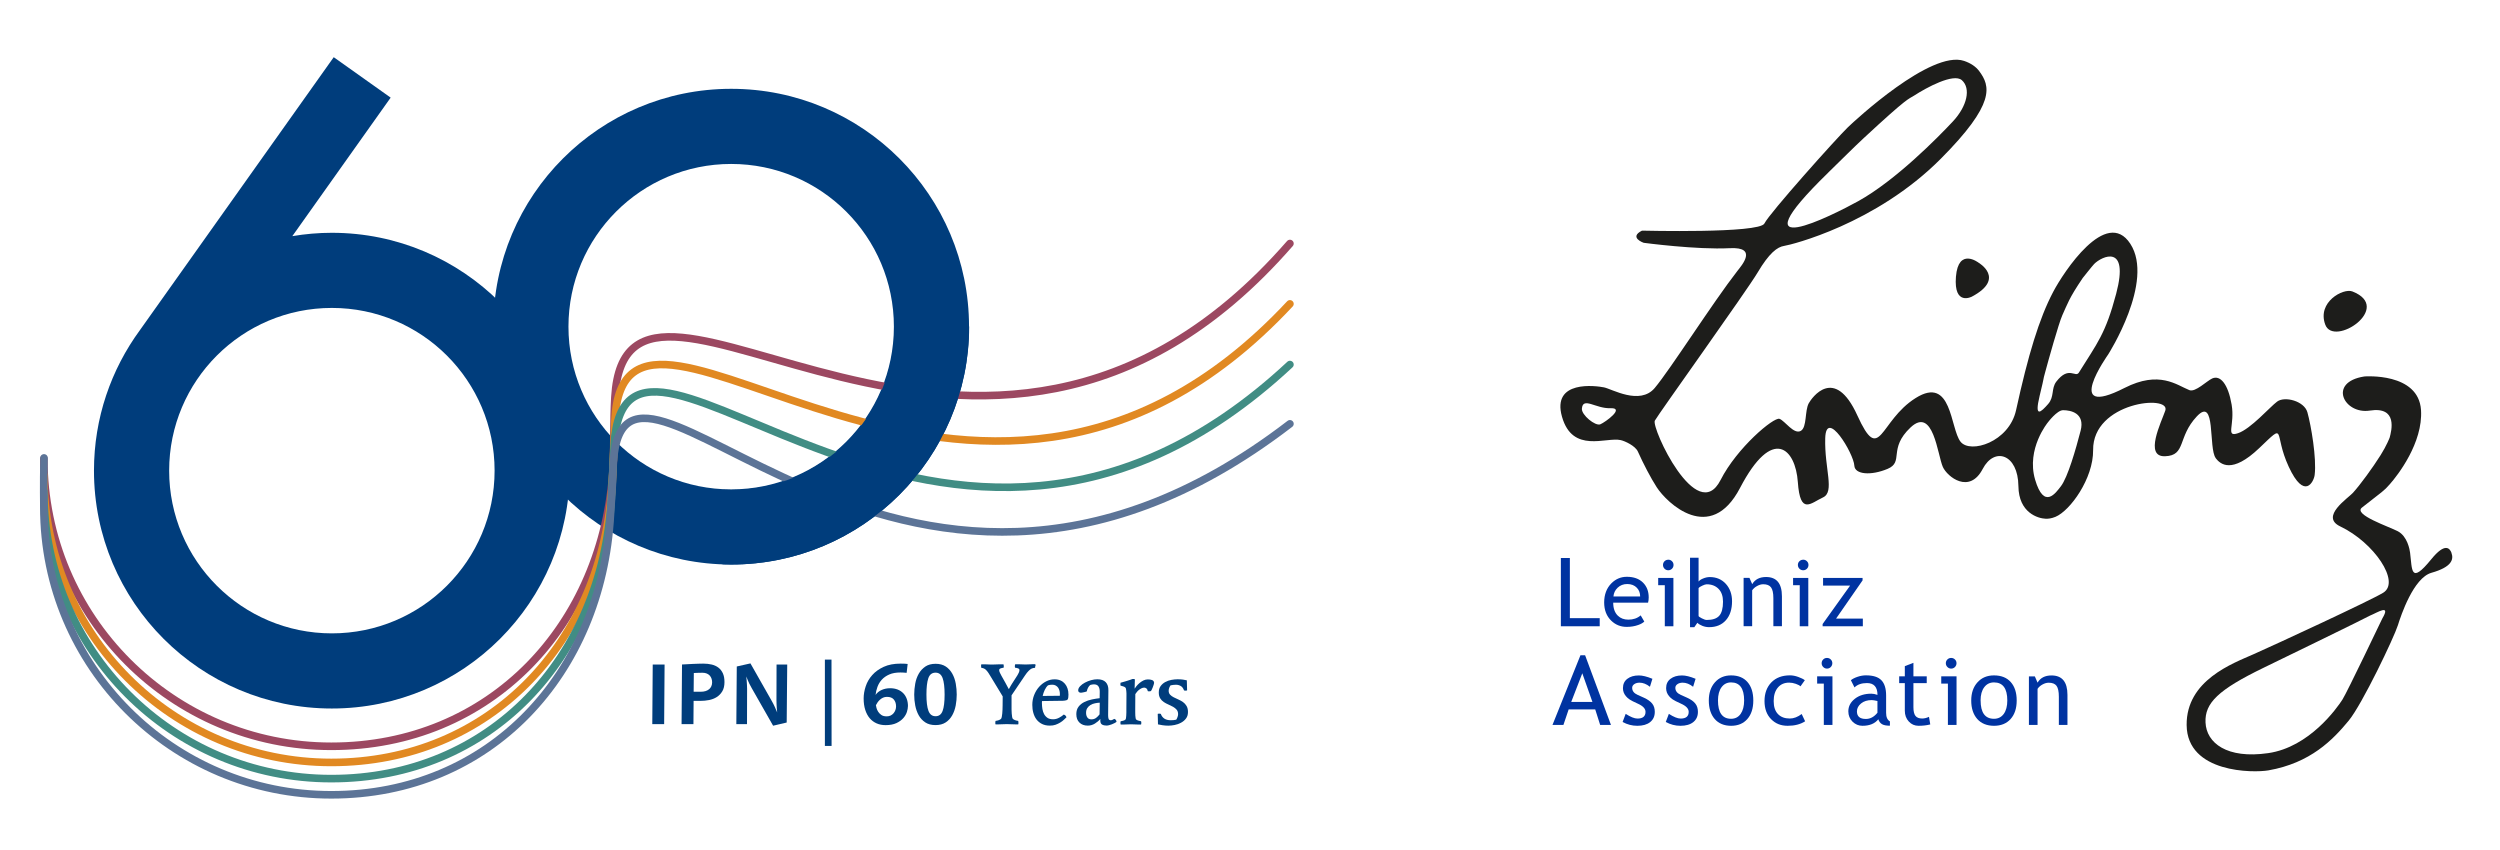 <?xml version="1.0" encoding="UTF-8"?>
<svg id="Ebene_1" data-name="Ebene 1" xmlns="http://www.w3.org/2000/svg" viewBox="0 0 566.93 192.76">
  <defs>
    <style>
      .cls-1 {
        fill: #1d1d1b;
      }

      .cls-2 {
        fill: #003d7c;
      }

      .cls-3 {
        stroke: #9c4861;
      }

      .cls-3, .cls-4, .cls-5, .cls-6 {
        fill: none;
        stroke-linecap: round;
        stroke-linejoin: round;
        stroke-width: 1.72px;
      }

      .cls-4 {
        stroke: #e18922;
      }

      .cls-5 {
        stroke: #418d84;
      }

      .cls-6 {
        stroke: #5c7497;
      }

      .cls-7 {
        fill: #0033a1;
      }
    </style>
  </defs>
  <g>
    <path class="cls-2" d="M150.61,164.22h-2.69l.1-13.53h2.69l-.1,13.53Z"/>
    <path class="cls-2" d="M164.29,154.67c0,.85-.16,1.54-.49,2.09-.33.55-.74.98-1.26,1.31-.51.33-1.1.55-1.74.68-.65.13-1.3.19-1.95.19h-1.56l-.04,5.28h-2.69l.1-13.53c.3-.01.66-.03,1.09-.06.43-.03.87-.05,1.33-.07.45-.02.89-.04,1.32-.05.42-.01.78-.02,1.08-.02.69,0,1.33.07,1.92.21.59.14,1.1.38,1.53.71.43.33.76.76,1,1.29.24.53.36,1.18.36,1.96ZM161.49,154.73c0-.29-.04-.56-.13-.82s-.21-.49-.39-.69-.4-.36-.68-.48-.61-.18-1-.18-.73,0-1.06.02c-.33.01-.63.03-.89.04l-.04,4.25h1.58c.83,0,1.47-.19,1.93-.58.45-.38.68-.91.68-1.57Z"/>
    <path class="cls-2" d="M178.4,163.85l-3.08.72-4.85-8.52c-.21-.35-.39-.69-.54-1.01-.15-.32-.28-.61-.38-.85s-.21-.5-.31-.79c.04.38.07.71.09.99.02.29.04.59.06.91.02.32.03.61.03.89l-.02,8.03h-2.42l.1-13.08,3.1-.7,4.81,8.48c.26.46.49.89.68,1.32.2.42.33.74.42.96s.13.34.15.37c-.04-.38-.07-.71-.09-.99-.02-.29-.04-.59-.05-.91-.01-.32-.02-.61-.02-.89l.02-8.09h2.42l-.12,13.16Z"/>
    <path class="cls-2" d="M187.06,169.15v-19.57h1.5l.02,19.57h-1.52Z"/>
    <path class="cls-2" d="M205.89,160.15c0,.38-.08.81-.23,1.3-.16.49-.43.96-.82,1.4-.39.45-.91.82-1.56,1.13-.65.3-1.47.46-2.45.46-.75,0-1.43-.13-2.04-.4-.61-.27-1.13-.66-1.57-1.17-.43-.51-.77-1.15-1.01-1.9-.24-.75-.36-1.62-.36-2.59,0-.9.16-1.81.47-2.75.31-.94.8-1.78,1.48-2.54.67-.76,1.54-1.38,2.6-1.87,1.06-.49,2.34-.73,3.84-.73.38,0,.69,0,.94.02.25.01.47.03.65.06l-.23,2.01c-.27-.03-.52-.04-.74-.06-.22-.01-.44-.02-.66-.02-1,0-1.85.15-2.53.45-.69.3-1.25.69-1.7,1.18-.44.49-.77,1.03-.99,1.64s-.36,1.21-.43,1.82c.34-.49.8-.87,1.39-1.13s1.23-.39,1.92-.39c.62,0,1.18.1,1.68.29.49.19.92.47,1.27.82s.62.78.81,1.29c.19.51.28,1.07.28,1.7ZM203.2,160.18c0-.62-.17-1.14-.5-1.54-.33-.41-.85-.61-1.57-.61-.32,0-.62.06-.88.18-.26.12-.49.27-.7.46-.21.19-.39.39-.54.61s-.28.43-.38.64c.01.15.06.37.14.65.08.28.2.56.38.84s.42.52.72.73c.31.21.7.31,1.2.31.34,0,.64-.06.9-.19s.48-.3.66-.51c.18-.21.32-.45.42-.72.1-.26.15-.54.15-.82Z"/>
    <path class="cls-2" d="M216.96,157.51c0,.82-.08,1.64-.23,2.47-.16.83-.42,1.57-.79,2.23-.37.66-.86,1.2-1.48,1.61-.62.41-1.39.61-2.31.61s-1.7-.2-2.32-.61c-.62-.41-1.12-.95-1.49-1.61s-.63-1.41-.79-2.23c-.16-.82-.23-1.65-.23-2.47s.08-1.64.23-2.48.42-1.58.8-2.25c.38-.67.88-1.21,1.5-1.63.62-.42,1.4-.62,2.32-.62s1.69.21,2.31.62c.62.42,1.11.96,1.48,1.63.37.67.63,1.42.78,2.25.15.83.22,1.66.22,2.48ZM214.21,157.51c0-1.66-.15-2.91-.45-3.73s-.83-1.24-1.6-1.24c-.81,0-1.35.42-1.64,1.26-.29.84-.43,2.08-.43,3.71s.15,2.9.46,3.7c.31.81.84,1.21,1.61,1.21s1.3-.4,1.6-1.21.45-2.04.45-3.7Z"/>
    <path class="cls-2" d="M234.76,151.04c0,.07,0,.14,0,.22s-.02.15-.05.18c-.36.03-.64.09-.84.21-.19.11-.4.28-.62.5-.13.13-.26.28-.39.44-.13.16-.27.35-.41.57l-3.06,4.52v2.34c0,.26,0,.55,0,.87,0,.32.02.62.04.92.02.29.05.55.09.77s.09.36.16.43c.23.23.64.39,1.21.47.04.1.06.23.06.39,0,.07,0,.14,0,.21s-.02.14-.05.19h-.62c-.3,0-.63,0-1-.03-.37-.02-.69-.03-.96-.03-.3,0-.62,0-.96.03s-.65.03-.94.03h-.66c-.03-.05-.04-.12-.05-.19,0-.08,0-.15,0-.21,0-.16.02-.29.06-.39.58-.08.99-.23,1.23-.47.07-.07.12-.21.17-.43s.08-.48.11-.77c.03-.29.05-.6.06-.92.01-.32.02-.61.02-.87l.02-2.1-2.85-4.7c-.16-.26-.3-.5-.45-.71-.14-.21-.31-.41-.49-.59-.13-.13-.28-.24-.45-.32-.17-.08-.37-.13-.6-.15-.04-.12-.06-.25-.06-.41,0-.07,0-.14,0-.21s.02-.14.05-.18h.57c.08,0,.18,0,.32,0,.14,0,.29.01.46.02.17,0,.34.01.51.02.17,0,.33,0,.49,0s.33,0,.54,0c.2,0,.41-.01.61-.02.21,0,.4-.01.57-.02.17,0,.3,0,.39,0h.57c.01.05.03.11.04.19.01.07.02.14.02.2s0,.14,0,.21c0,.08-.02.14-.05.18-.22.01-.44.06-.66.14s-.33.21-.33.39.06.39.17.61c.11.23.21.43.3.59l.99,1.77c.07.12.14.25.22.41.08.16.17.31.24.45.09.16.18.32.27.49.09-.16.18-.31.27-.47.08-.14.16-.29.25-.44.09-.15.18-.28.25-.4l1.19-1.85c.1-.16.2-.34.3-.57.1-.22.15-.42.15-.6s-.11-.31-.33-.39-.44-.12-.66-.14c-.03-.04-.04-.1-.05-.18s0-.15,0-.21c0-.16.03-.29.08-.39h.59c.08,0,.2,0,.36,0,.16,0,.34.01.55.02.2,0,.4.01.59.02.19,0,.36,0,.51,0,.26,0,.53,0,.81-.03s.49-.03.63-.03h.51s.04.1.05.18,0,.15,0,.21Z"/>
    <path class="cls-2" d="M242.3,157.44c0,.23-.01.47-.04.71-.03.24-.09.41-.19.52-.05.05-.14.09-.25.13-.12.03-.25.06-.4.08-.15.02-.3.03-.44.04-.14,0-.27,0-.37,0l-4.31.06c-.01.07-.02.15-.02.25v.25c0,.43.04.86.11,1.29.07.43.2.82.38,1.16.18.34.44.63.76.85.32.22.75.33,1.29.33.48,0,.94-.12,1.38-.36.44-.24.79-.48,1.03-.71.14.05.27.12.37.21s.19.23.25.41c-.17.16-.37.34-.6.57s-.51.43-.82.62c-.31.19-.66.36-1.05.5-.39.14-.83.2-1.31.2-.69,0-1.28-.13-1.78-.38s-.91-.59-1.24-1.02c-.33-.43-.56-.93-.72-1.5-.16-.57-.23-1.18-.23-1.81,0-.79.14-1.54.42-2.24.28-.7.65-1.32,1.12-1.84.47-.53,1-.94,1.61-1.25.6-.31,1.24-.46,1.9-.46.52,0,.98.09,1.37.27.4.18.72.43.98.74s.46.67.59,1.08c.14.41.2.84.2,1.3ZM240.35,157.32c0-.23-.03-.47-.1-.72-.07-.25-.17-.47-.3-.66-.14-.19-.31-.35-.54-.48s-.48-.19-.78-.19c-.38,0-.7.05-.97.14-.29.26-.53.61-.74,1.04-.21.44-.36.89-.47,1.37l3.88-.04s.02-.11.02-.21v-.25Z"/>
    <path class="cls-2" d="M253.2,163.69c-.13.1-.29.21-.48.3-.19.1-.39.19-.6.27-.22.08-.43.15-.63.2-.21.05-.39.08-.55.08-.42,0-.76-.08-1.02-.23-.27-.16-.4-.45-.4-.9,0-.04,0-.1,0-.18,0-.08,0-.15,0-.2-.31.39-.72.74-1.22,1.05-.5.31-1.04.47-1.63.47-.78,0-1.41-.23-1.88-.69-.48-.46-.71-1.1-.71-1.92,0-.69.17-1.25.52-1.7.34-.44.78-.79,1.31-1.05s1.1-.45,1.72-.58,1.2-.22,1.74-.28l.02-1.42c.01-.51-.08-.92-.28-1.24s-.55-.48-1.04-.48c-.14,0-.28.01-.42.04-.14.03-.28.06-.42.1-.19.16-.36.37-.5.64s-.23.55-.28.82c-.05.03-.14.06-.25.09-.12.03-.24.06-.38.09-.14.03-.27.05-.39.08-.12.03-.22.04-.3.04-.17,0-.32-.04-.44-.13-.12-.08-.19-.22-.19-.4,0-.33.15-.64.44-.95s.66-.58,1.09-.81.91-.42,1.41-.56c.51-.14.97-.2,1.4-.2.86,0,1.49.22,1.91.66s.62,1.07.6,1.87l-.06,5.61c0,.33.03.6.1.82s.24.33.53.33c.1,0,.23-.03.37-.1s.27-.14.39-.21c.14.03.26.11.36.24s.15.28.15.42ZM249.38,159.35c-.35.01-.71.06-1.08.14-.37.08-.71.2-1,.38-.3.18-.54.41-.73.7-.19.29-.28.65-.28,1.08s.1.77.29,1.05c.19.29.5.43.92.43s.77-.11,1.07-.34c.3-.23.56-.49.78-.79l.04-2.65Z"/>
    <path class="cls-2" d="M261.72,154.73c0,.16-.03.34-.1.55-.07.21-.14.41-.21.6-.08.19-.16.37-.23.53-.08.16-.14.26-.18.31-.12.04-.23.06-.35.06-.07,0-.12,0-.18,0-.05,0-.11-.02-.18-.05-.06-.31-.18-.52-.34-.63-.16-.11-.31-.17-.44-.17-.23,0-.46.05-.66.16-.21.1-.4.23-.58.37-.18.14-.33.3-.47.48s-.25.33-.34.46l-.02,3.31v.85c0,.27,0,.51.02.73.01.22.04.41.07.57.03.16.07.26.13.31.1.1.28.19.52.25s.43.11.58.14c.01.03.03.07.04.15.01.07.02.14.02.21s0,.14-.02.22c-.01.08-.03.14-.04.17h-.45c-.29,0-.59,0-.92-.03-.32-.02-.64-.03-.94-.03-.27,0-.58,0-.92.03s-.64.03-.9.03h-.49s-.03-.08-.04-.17c-.01-.08-.02-.16-.02-.22s0-.13.02-.21c.01-.07.03-.12.04-.15.07-.01.15-.03.25-.05s.21-.04.31-.07c.1-.03.2-.06.3-.11s.17-.09.22-.15.09-.15.12-.3c.03-.15.05-.33.06-.56s.02-.47.03-.74,0-.56,0-.86l.02-2.92c0-.19,0-.39,0-.59,0-.19-.02-.38-.04-.55s-.04-.33-.07-.46c-.03-.13-.07-.22-.12-.27-.13-.13-.31-.23-.54-.29-.23-.07-.42-.12-.57-.16-.03-.1-.04-.22-.04-.33,0-.14.01-.25.04-.33.17-.04.39-.1.65-.18.27-.08.54-.16.82-.24.28-.08.53-.17.76-.25.23-.08.39-.15.48-.18.08-.01.17-.01.28,0s.2.05.26.1l-.06,2.1c.09-.16.23-.35.43-.59s.42-.47.68-.69c.26-.22.55-.41.88-.58.33-.16.66-.24,1.01-.24.16,0,.32,0,.49.03.17.02.32.06.45.11.13.05.24.12.32.21.08.09.13.2.13.33Z"/>
    <path class="cls-2" d="M269.4,161.46c0,.6-.15,1.09-.46,1.49-.3.4-.68.71-1.13.95-.45.24-.92.41-1.44.51-.51.1-.98.15-1.41.15-.46,0-.91-.03-1.34-.1-.43-.07-.77-.13-1.02-.19l-.06-2.38c.09-.04.21-.06.37-.06.12,0,.23.02.33.06.16.46.42.81.79,1.06.37.25.86.38,1.48.38.18,0,.39,0,.62-.03.23-.02.43-.05.6-.09.1-.14.2-.33.29-.58s.14-.46.14-.67c0-.42-.11-.75-.32-1.01-.22-.26-.49-.48-.81-.66-.33-.18-.68-.35-1.06-.52-.38-.16-.73-.35-1.06-.57-.33-.22-.6-.5-.81-.84s-.32-.77-.32-1.31c0-.6.14-1.09.42-1.47.28-.38.63-.69,1.06-.92.42-.23.88-.39,1.38-.48.5-.09.96-.14,1.39-.14.45,0,.86.02,1.21.07.35.05.65.1.9.17l.06,2.28c-.1.04-.23.06-.37.06-.13,0-.24-.02-.33-.06-.17-.48-.42-.82-.75-1-.33-.19-.69-.28-1.08-.28-.18,0-.39.01-.62.04-.23.03-.44.06-.6.1-.1.13-.2.3-.29.53-.09.22-.14.45-.14.68,0,.38.11.68.32.9.21.23.49.42.81.59.33.17.68.33,1.06.5.37.16.73.36,1.06.59.33.23.6.53.81.89.21.36.32.81.32,1.37Z"/>
  </g>
  <g>
    <path class="cls-2" d="M165.81,20.14c-29.79,0-53.94,24.15-53.94,53.94s24.15,53.94,53.94,53.94,53.94-24.15,53.94-53.94-24.15-53.94-53.94-53.94ZM165.81,110.98c-20.38,0-36.9-16.52-36.9-36.9s16.52-36.9,36.9-36.9,36.9,16.52,36.9,36.9-16.52,36.9-36.9,36.9Z"/>
    <path class="cls-2" d="M75.26,52.79c-3.06,0-6.05.27-8.97.76l22.3-31.41-12.91-9.17-43.94,61.88h0c-6.55,8.94-10.43,19.95-10.43,31.88,0,29.79,24.15,53.94,53.94,53.94s53.94-24.15,53.94-53.94-24.15-53.94-53.94-53.94ZM75.26,143.63c-20.38,0-36.9-16.52-36.9-36.9s16.52-36.9,36.9-36.9,36.9,16.52,36.9,36.9-16.52,36.9-36.9,36.9Z"/>
    <path class="cls-3" d="M9.94,104.05c0,36.01,29.19,65.19,65.19,65.19s61.87-27.38,63.92-63.33c.22-3.85.08-10.79.39-15.86,2.77-45.91,83.16,45.44,153.08-34.83"/>
    <path class="cls-4" d="M9.94,107.71c0,36.01,29.19,65.19,65.19,65.19s61.66-27.39,63.71-63.33c.22-3.85.43-10.67.6-14.21,2.11-45.06,81.39,50.39,153.08-26.45"/>
    <path class="cls-5" d="M9.94,111.38c0,36.01,29.19,65.19,65.19,65.19s61.45-27.39,63.5-63.34c.22-3.85.42-8.83.64-12.38,2.72-44.59,74.7,55.07,153.25-18.18"/>
    <path class="cls-6" d="M9.98,103.84c-.13,5.98-.04,11.21-.04,11.21,0,36.01,29.19,65.19,65.19,65.19s61.25-27.4,63.3-63.35c.22-3.85.49-6.54.56-10.09,1-45.45,63.54,58.47,153.53-10.69"/>
    <path class="cls-2" d="M202.88,74.05c0,20.44-16.63,37.07-37.07,37.07-.67,0-1.33-.02-1.99-.05v16.9c.66.02,1.32.05,1.99.05,29.76,0,53.97-24.21,53.97-53.97h-16.89Z"/>
  </g>
  <g>
    <g>
      <path class="cls-7" d="M353.96,142.02v-15.48h2.04v13.64h6.77v1.84h-8.82Z"/>
      <path class="cls-7" d="M373.73,136.67h-7.9c0,1.28.35,2.27,1.05,2.95.62.61,1.42.9,2.39.9,1.11,0,2.04-.32,2.79-.97l.82,1.4c-.3.3-.76.56-1.38.78-.78.28-1.64.43-2.6.43-1.38,0-2.55-.47-3.51-1.4-1.07-1.03-1.61-2.41-1.61-4.15s.55-3.25,1.65-4.34c.98-.98,2.14-1.47,3.49-1.47,1.56,0,2.78.44,3.67,1.32.85.85,1.29,1.97,1.29,3.37,0,.43-.05.82-.15,1.19ZM369.01,132.44c-.86,0-1.59.28-2.18.84-.56.53-.88,1.19-.95,1.98h6.06c0-.78-.24-1.44-.74-1.96-.54-.57-1.27-.86-2.2-.86Z"/>
      <path class="cls-7" d="M377.53,142.02v-9.32h-1.5v-1.64h3.45v10.96h-1.94ZM378.31,126.92c.33,0,.62.12.85.35.24.23.35.52.35.85s-.12.62-.35.85c-.23.23-.52.35-.85.35s-.61-.12-.84-.35c-.23-.24-.35-.52-.35-.85s.12-.62.35-.85c.23-.23.51-.34.85-.34Z"/>
      <path class="cls-7" d="M384.91,141.24l-.69.99h-.97v-15.75h1.94v5.4c.18-.26.53-.49,1.04-.7.51-.21,1.01-.32,1.5-.32,1.5,0,2.71.52,3.65,1.55.93,1.04,1.4,2.35,1.4,3.93,0,1.83-.47,3.27-1.4,4.31-.93,1.05-2.2,1.57-3.79,1.57-.52,0-1.02-.09-1.53-.29-.5-.2-.88-.43-1.14-.7ZM385.19,133.36v6.32c0,.11.24.29.73.54.48.25.85.37,1.11.37,1.32,0,2.27-.31,2.84-.95.57-.63.86-1.7.86-3.19,0-1.24-.33-2.21-1-2.9-.67-.69-1.57-1.05-2.7-1.05-.24,0-.57.11-1,.31-.43.2-.71.38-.83.55Z"/>
      <path class="cls-7" d="M402.15,142.02v-6.37c0-1.17-.18-1.98-.53-2.45-.35-.47-.94-.71-1.77-.71-.44,0-.91.13-1.39.4-.49.27-.86.59-1.12.98v8.14h-1.94v-10.96h1.33l.62,1.42c.64-1.08,1.69-1.62,3.14-1.62,2.4,0,3.6,1.46,3.6,4.38v6.78h-1.94Z"/>
      <path class="cls-7" d="M408.13,142.02v-9.32h-1.51v-1.64h3.45v10.96h-1.94ZM408.91,126.92c.33,0,.62.12.85.35.24.23.35.52.35.85s-.12.62-.35.85c-.24.23-.52.35-.85.35s-.61-.12-.85-.35c-.23-.24-.35-.52-.35-.85s.11-.62.35-.85c.23-.23.52-.34.85-.34Z"/>
      <path class="cls-7" d="M416.37,140.28h6.07v1.74h-9.12v-.51l6.23-8.71h-6.13v-1.74h8.96v.55l-6.01,8.67Z"/>
    </g>
    <g>
      <path class="cls-1" d="M502.47,103.92c1.03,1.32,3.61,3.67,9.89-2.33,6.29-6,3.09-3.46,6.66,4.25,3.57,7.71,5.69,3.39,5.88,1.87.47-3.8-.81-11.22-1.65-14.23-.71-2.52-5.12-3.71-6.86-2.41-1.64,1.21-5.97,6.2-8.88,7.17-2.91.98-.64-1.85-1.44-6.5-.8-4.65-2.56-6.73-4.39-5.92-1.23.55-3.84,3.2-5.19,2.65-2.88-1.15-6.8-4.52-14.7-.5-14.31,7.3-3.7-7.61-3.7-7.61,0,0,10.57-16.55,5-25.09-5.43-8.33-15.1,6.38-17.49,10.93-3.19,6.06-5.68,14.33-8.41,26.81-1.59,7.25-10.38,9.96-12.59,7.16-2.38-3.02-1.91-15.11-10.19-9.9-8.28,5.2-8.02,15.35-13.22,3.93-5.19-11.42-10.35-3.95-11.02-2.74-.92,1.71-.38,5.41-1.78,6.24-1.58.93-3.63-2.29-4.85-2.72-1.31-.45-9.64,6.56-13.36,13.87-5.37,10.54-15.75-11.87-14.91-13.46.73-1.38,20.9-29.51,23.33-33.62,2.58-4.36,4.44-5.78,6.01-6.01,1.56-.23,20.75-4.93,35.49-19.74,12.49-12.55,11.28-16.48,8.71-19.92-.77-1.01-1.91-1.78-3.41-2.29-7.48-2.53-24.76,13.52-26.35,15.05-2.57,2.48-17.82,19.52-18.93,21.82-1.11,2.3-27.76,1.62-27.76,1.62-3.07,1.55.38,2.76.38,2.76,0,0,12.03,1.61,19.51,1.22,6.47-.34,2.71,3.92,1.75,5.15-5.56,7.13-15.22,22.35-18.75,26.55-3.38,4.01-9.73.21-11.52-.14-1.83-.36-11.9-1.73-9.51,6.67,2.39,8.4,10.01,4.54,13.3,5.29,1.01.22,3.33,1.32,3.9,2.59,1.27,2.82,2.9,5.96,4.28,8.1,2.29,3.56,12.16,13.06,18.89.16,7.4-14.18,12.59-8.94,13.11-1.32.53,7.61,2.95,4.73,5.7,3.47,2.74-1.26.31-6.51.51-13.43.2-6.92,6.46,3.45,6.6,6.22.11,2.02,3.77,2.32,7.55.73,3.77-1.59.05-4.52,5.2-9.39,5.17-4.86,6.12,6.26,7.32,8.95,1.01,2.25,6.03,6.24,9.04.46,2.65-5.08,8.02-3.39,8.1,3.9.06,6.08,4.49,7.33,6.16,7.39.6.02,1.29-.04,2.24-.43,3.33-1.37,8.61-8.7,8.54-15.13-.12-10.92,17.64-12.68,16.37-8.97-.92,2.67-4.85,10.54-.05,10.36,4.8-.17,2.76-4.29,7.18-9.02,4.42-4.73,2.59,7.25,4.32,9.46ZM414.57,39.16c3.35-3.26,5.88-5.81,8.07-7.84,10.26-9.51,10.01-8.73,11.46-9.66,2.71-1.76,8.92-5.15,10.8-3.47,2.08,1.85,1.21,5.87-2.05,9.36-3.35,3.59-12.99,13.38-21.46,18.07-5.71,3.16-28.51,14.68-6.82-6.45ZM362.91,96.22c-1.14.47-4.31-2.14-4.18-3.55.22-2.76,3.13.02,6.47-.1,3.38-.14-1.1,3.14-2.29,3.65ZM471.82,97.7c-1.06,4.09-2.91,10.58-4.49,12.6-1.1,1.4-3.78,5.42-5.83-1.55-2.04-6.99,2.9-12.96,2.9-12.96,0,0,2.08-2.78,3.45-2.77,1.68,0,5.03.61,3.97,4.69ZM471.44,84.48c-.79,1.28-2.28-1.64-5.13,2.07-1.19,1.56-.4,3.41-1.85,5.07-1.63,1.85-3.18,3.33-1.93-1.85,1.28-5.26.63-3.07,1.25-5.33.67-2.5,3.08-11.15,3.9-12.96,1.17-2.56,1.46-3.76,4.61-8.42,0,0,2.2-2.78,2.6-3.19,1.7-1.74,8.04-4.76,5,6.73-2.41,9.13-4.31,11.23-8.45,17.88Z"/>
      <path class="cls-1" d="M443.55,62.76c-.53,6.74,3.63,4.5,3.63,4.5,7.72-4.1,1.5-7.69,1.5-7.69,0,0-4.58-3.55-5.13,3.19Z"/>
      <path class="cls-1" d="M555.93,125.36c-.4-1.04-1.46-2.38-4.59,1.47-4.79,5.89-4.3,2.33-4.8-1.49-.08-.65-.59-3.71-2.77-4.86-2-1.06-10.17-3.77-8.15-5.37,4.99-3.94,4.85-3.64,6.31-5.29,1.78-2,7.56-9.41,7.09-16.82-.55-8.61-12.84-7.63-12.84-7.63-8.41,1.29-4.59,8.65,1.22,7.74,6.43-1.01,4.91,4.63,4.51,6.12,0,.01-.68,1.8-2.04,3.96-1.82,2.89-4.58,6.68-6.28,8.56-1.11,1.23-7.53,5.41-2.9,7.62,7.71,3.67,13.7,12.59,9.78,15.03-2.74,1.71-24.57,11.81-29.45,13.97-4.71,2.09-15.24,5.89-15.15,16.05.1,10.95,15.21,10.86,18.53,10.28,9.55-1.67,14.63-6.92,18.23-11.29,3.07-3.73,10.3-18.92,11.14-21.61.71-2.28,3.55-10.76,7.62-11.91,4.56-1.29,5.1-2.99,4.53-4.52ZM541.91,99.22c-.03.11-.06.2-.08.27l.08-.27ZM540.23,140.28s-8.03,16.83-9.04,18.38c-1.21,1.88-7.47,10.78-16.83,12.13-9.36,1.36-14.01-2.31-14.21-6.95-.2-4.43,2.91-7.43,13.19-12.42,23.04-11.18,24.09-11.81,24.09-11.81,1.66-.66,4.86-2.81,2.8.67Z"/>
      <path class="cls-1" d="M533.45,66.09c-2.05-.8-8.04,2.39-6.15,7.52,1.93,5.24,15.52-3.85,6.15-7.52Z"/>
    </g>
    <path class="cls-7" d="M362.87,164.39l-1.12-3.52h-6.02l-1.19,3.52h-2.48l6.34-15.79h1.06l5.86,15.79h-2.45ZM358.82,152.68l-2.51,6.5h4.81l-2.3-6.5Z"/>
    <path class="cls-7" d="M367.96,163.73l.7-1.85c1.1.71,1.99,1.07,2.67,1.07,1.22,0,1.83-.51,1.83-1.52,0-.73-.59-1.35-1.77-1.87-.91-.41-1.52-.72-1.84-.94-.32-.21-.59-.45-.82-.73-.23-.27-.41-.56-.52-.86-.12-.31-.17-.63-.17-.98,0-.91.33-1.61,1-2.12.67-.51,1.54-.76,2.61-.76.81,0,1.84.25,3.07.76l-.56,1.81c-.78-.62-1.57-.93-2.36-.93-.47,0-.87.11-1.19.33-.32.22-.48.5-.48.83,0,.71.41,1.24,1.22,1.6l1.42.64c.87.39,1.5.84,1.9,1.34.4.5.59,1.13.59,1.88,0,.99-.35,1.76-1.05,2.32-.7.56-1.67.84-2.92.84-1.17,0-2.28-.29-3.31-.86Z"/>
    <path class="cls-7" d="M377.75,163.73l.7-1.85c1.1.71,1.99,1.07,2.67,1.07,1.22,0,1.83-.51,1.83-1.52,0-.73-.59-1.35-1.77-1.87-.91-.41-1.52-.72-1.84-.94-.32-.21-.59-.45-.82-.73-.23-.27-.41-.56-.52-.86-.11-.31-.17-.63-.17-.98,0-.91.33-1.61,1-2.12.67-.51,1.54-.76,2.61-.76.81,0,1.84.25,3.07.76l-.56,1.81c-.78-.62-1.57-.93-2.36-.93-.47,0-.87.11-1.19.33-.32.22-.48.5-.48.83,0,.71.41,1.24,1.22,1.6l1.42.64c.87.39,1.5.84,1.89,1.34.4.5.59,1.13.59,1.88,0,.99-.35,1.76-1.05,2.32-.7.56-1.67.84-2.91.84-1.17,0-2.28-.29-3.31-.86Z"/>
    <path class="cls-7" d="M387.51,158.85c0-1.7.46-3.07,1.39-4.12.93-1.05,2.15-1.57,3.66-1.57,1.6,0,2.84.5,3.72,1.51.88,1.01,1.32,2.4,1.32,4.18s-.45,3.18-1.35,4.2c-.9,1.03-2.13,1.54-3.69,1.54s-2.83-.52-3.72-1.55c-.89-1.04-1.33-2.43-1.33-4.19ZM389.59,158.85c0,2.76.99,4.15,2.97,4.15.92,0,1.65-.37,2.17-1.11.52-.74.79-1.75.79-3.04,0-2.73-.99-4.1-2.96-4.1-.9,0-1.62.36-2.16,1.09-.54.73-.81,1.73-.81,3Z"/>
    <path class="cls-7" d="M409.28,154.26l-.98,1.38c-.2-.2-.56-.39-1.07-.57-.51-.18-1.01-.27-1.5-.27-1.08,0-1.93.37-2.56,1.12-.63.74-.95,1.76-.95,3.06s.32,2.27.97,2.95c.65.68,1.54,1.01,2.69,1.01.89,0,1.78-.34,2.69-1.02l.78,1.65c-1.06.68-2.38,1.02-3.95,1.02s-2.78-.5-3.77-1.51c-.99-1.01-1.49-2.37-1.49-4.1s.52-3.17,1.55-4.23c1.03-1.06,2.44-1.6,4.23-1.6.58,0,1.2.12,1.87.36.67.24,1.17.49,1.49.74Z"/>
    <path class="cls-7" d="M413.59,164.39v-9.37h-1.51v-1.64h3.47v11.02h-1.95ZM414.31,149.2c.34,0,.62.12.86.35.24.24.35.52.35.85s-.12.62-.35.86c-.24.24-.52.36-.86.36s-.61-.12-.85-.36c-.24-.24-.36-.52-.36-.86s.12-.62.35-.85c.23-.23.52-.35.85-.35Z"/>
    <path class="cls-7" d="M425.94,163.12c-.78.98-1.98,1.47-3.59,1.47-.86,0-1.61-.31-2.25-.94-.63-.63-.95-1.41-.95-2.34,0-1.12.49-2.06,1.47-2.84.98-.77,2.22-1.16,3.74-1.16.41,0,.88.09,1.4.27,0-1.78-.8-2.68-2.39-2.68-1.22,0-2.16.33-2.82.99l-.82-1.64c.37-.3.88-.56,1.54-.78.65-.22,1.28-.32,1.88-.32,1.6,0,2.76.36,3.48,1.09.72.73,1.09,1.88,1.09,3.47v3.95c0,.97.29,1.61.86,1.93v.98c-.79,0-1.39-.11-1.78-.34-.39-.23-.68-.6-.85-1.12ZM425.76,158.97c-.62-.14-1.05-.21-1.3-.21-.99,0-1.79.25-2.42.76-.62.51-.94,1.11-.94,1.8,0,1.15.67,1.72,2.03,1.72.99,0,1.86-.47,2.62-1.41v-2.66Z"/>
    <path class="cls-7" d="M431.96,154.91h-1.28v-1.54h1.28v-2.31l1.95-.75v3.06h3.02v1.54h-3.02v5.47c0,.93.16,1.58.47,1.97.31.39.82.59,1.51.59.5,0,1.02-.13,1.55-.38l.29,1.72c-.81.21-1.7.31-2.66.31-.87,0-1.61-.32-2.21-.97-.6-.65-.9-1.47-.9-2.45v-6.26Z"/>
    <path class="cls-7" d="M441.73,164.39v-9.37h-1.51v-1.64h3.47v11.02h-1.96ZM442.47,149.2c.34,0,.62.12.86.35.24.24.35.52.35.85s-.12.62-.35.86c-.24.24-.52.36-.86.36s-.61-.12-.85-.36c-.24-.24-.36-.52-.36-.86s.12-.62.35-.85c.23-.23.52-.35.85-.35Z"/>
    <path class="cls-7" d="M447.02,158.85c0-1.7.47-3.07,1.42-4.12.95-1.05,2.19-1.57,3.74-1.57,1.63,0,2.9.5,3.8,1.51.9,1.01,1.35,2.4,1.35,4.18s-.46,3.18-1.38,4.2c-.92,1.03-2.18,1.54-3.77,1.54s-2.89-.52-3.8-1.55c-.91-1.04-1.36-2.43-1.36-4.19ZM449.15,158.85c0,2.76,1.01,4.15,3.03,4.15.94,0,1.68-.37,2.22-1.11.53-.74.8-1.75.8-3.04,0-2.73-1.01-4.1-3.02-4.1-.92,0-1.66.36-2.21,1.09-.55.73-.83,1.73-.83,3Z"/>
    <path class="cls-7" d="M466.89,164.39v-6.41c0-1.17-.18-1.99-.53-2.46-.35-.47-.95-.7-1.78-.7-.45,0-.91.13-1.4.4-.49.27-.86.6-1.12.99v8.19h-1.96v-11.02h1.34l.62,1.42c.64-1.09,1.7-1.63,3.16-1.63,2.41,0,3.62,1.47,3.62,4.4v6.82h-1.95Z"/>
  </g>
</svg>
